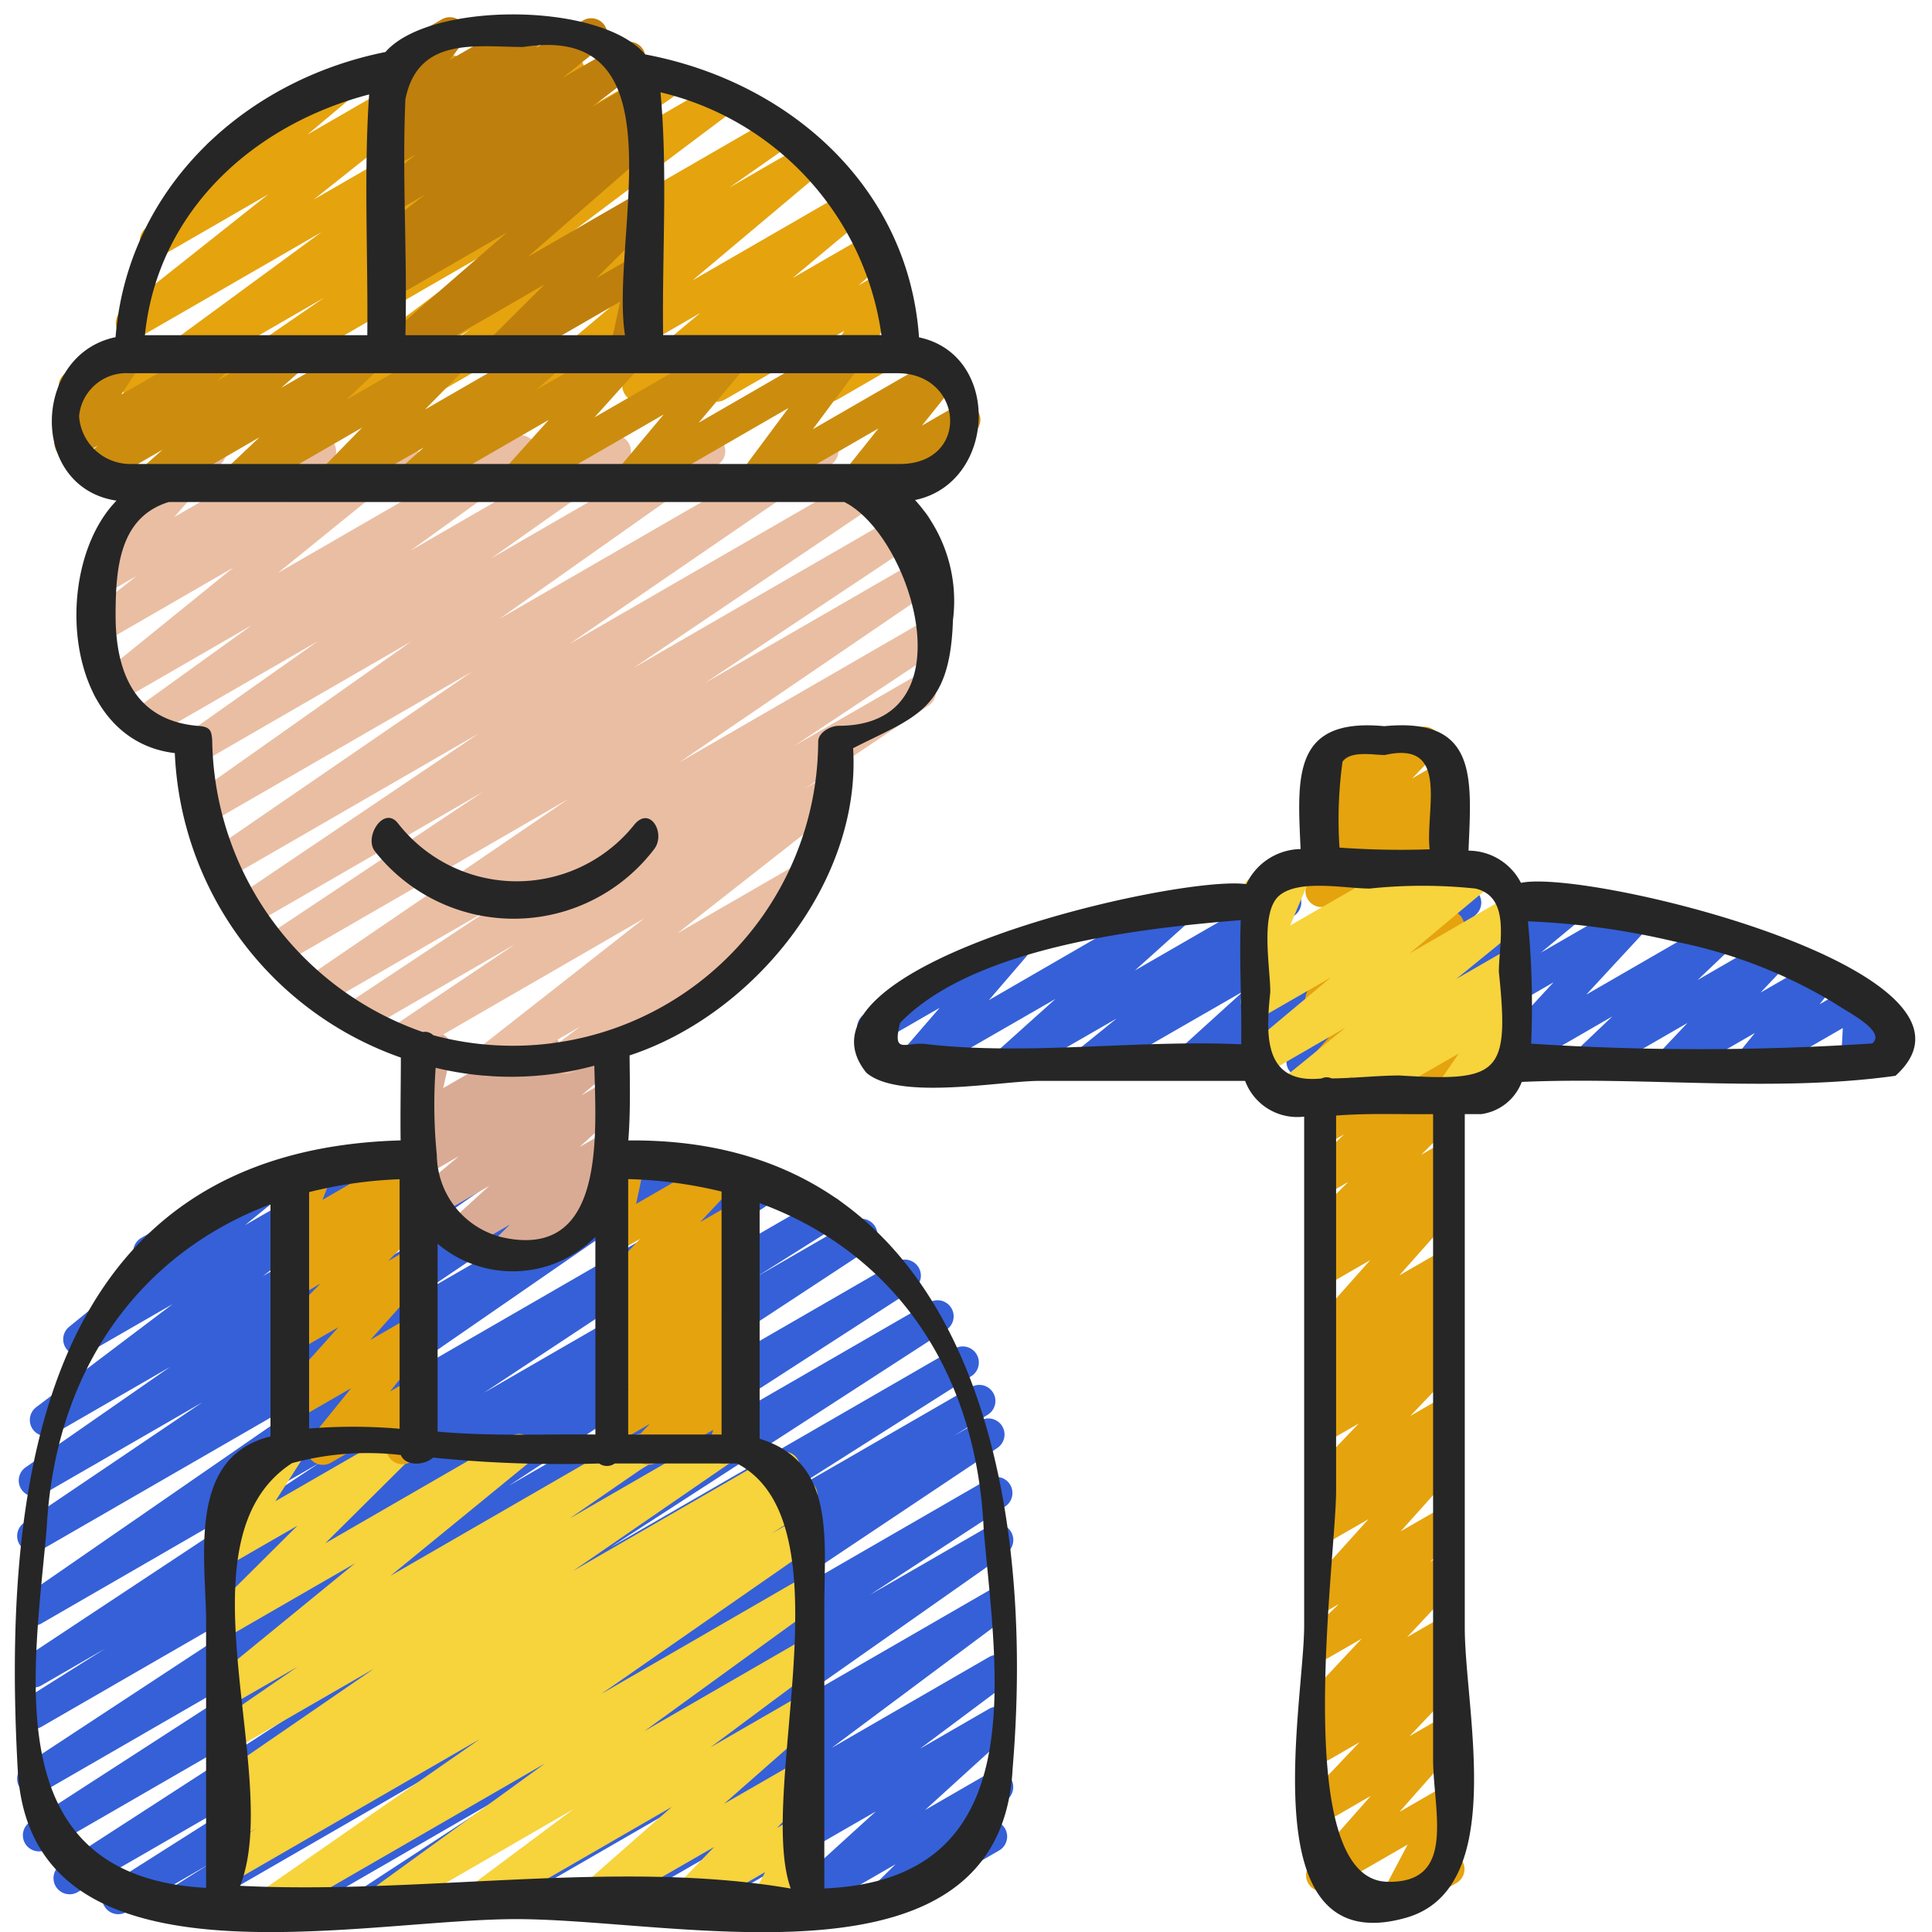 <?xml version="1.0" encoding="UTF-8"?>
<svg xmlns="http://www.w3.org/2000/svg" id="icons" viewBox="0 0 60 60" width="512" height="512"><path d="M33.818,33.471a.5.5,0,0,1-.314-.889l1.172-.95L31.607,33.4a.5.5,0,0,1-.584-.8l1.756-1.578L28.651,33.4a.5.5,0,0,1-.629-.758L29.18,31.3l-1.794,1.035a.5.5,0,1,1-.5-.865l4.352-2.514a.5.5,0,0,1,.629.759L30.71,31.061l5.707-3.3a.5.5,0,0,1,.584.8l-1.756,1.578,4.419-2.55a.5.5,0,0,1,.565.821l-1.172.95L42.125,27.6a.5.5,0,0,1,.587.8l-2,1.816L45.252,27.6a.5.5,0,0,1,.6.79l-2.211,2.16,4.919-2.84a.5.5,0,0,1,.569.817l-1.276,1.059,2.754-1.59a.5.5,0,0,1,.618.773l-1.962,2.12,3.947-2.279a.5.5,0,0,1,.595.795L52.72,30.436l2.153-1.244a.5.5,0,0,1,.613.777l-.809.856,1.655-.955a.5.5,0,0,1,.639.747l-.463.572L57.53,30.6a.5.5,0,0,1,.749.46l-.054,1.015.49-.283a.5.5,0,0,1,.5.865l-1.29.745a.5.5,0,0,1-.512-.006.5.5,0,0,1-.237-.454l.054-1.015L54.674,33.4a.5.5,0,0,1-.639-.747l.464-.573L52.211,33.4a.5.5,0,0,1-.613-.776l.808-.855L49.58,33.4a.5.5,0,0,1-.595-.8l1.086-1.033L46.9,33.4a.5.5,0,0,1-.617-.772l1.962-2.12L43.238,33.4a.5.5,0,0,1-.569-.817l1.275-1.059L40.7,33.4a.5.5,0,0,1-.6-.79l2.212-2.161L37.2,33.4a.5.5,0,0,1-.587-.8l2-1.815L34.068,33.4A.493.493,0,0,1,33.818,33.471Z" fill="#3560d8"/><path d="M43.392,59.47a.5.5,0,0,1-.443-.734l.768-1.453-2.405,1.389a.5.5,0,0,1-.625-.764l1.883-2.134-1.29.745a.5.5,0,0,1-.612-.778l1.554-1.635-.942.544a.5.5,0,0,1-.584-.8l.439-.393a.508.508,0,0,1-.5-.179.5.5,0,0,1,.026-.652l1.629-1.737-1.014.585a.5.5,0,0,1-.594-.8l.9-.859-.307.177a.5.5,0,0,1-.622-.766L42.5,47.179l-1.217.7a.5.5,0,0,1-.586-.8l.5-.455a.5.5,0,0,1-.527-.817l1.529-1.6-.918.529a.5.5,0,0,1-.585-.8l.483-.437a.5.5,0,0,1-.491-.842l.8-.75-.2.119a.5.5,0,0,1-.624-.765l1.888-2.125-1.264.729a.5.5,0,0,1-.58-.807l.362-.319a.48.48,0,0,1-.429-.2.5.5,0,0,1,.046-.659l1.185-1.174-.584.337a.5.5,0,0,1-.6-.791l1.05-1.021-.452.261a.5.5,0,0,1-.61-.779l1.5-1.559-.887.512a.5.5,0,0,1-.625-.763l1.923-2.183-1.3.749a.5.5,0,0,1-.617-.772l1.713-1.858-1.1.633a.5.5,0,0,1-.59-.8l.654-.6-.064.036a.5.5,0,0,1-.586-.8l.5-.455a.5.5,0,0,1-.525-.819l.736-.763-.126.072a.5.5,0,0,1-.67-.7l.3-.463a.5.5,0,0,1-.077-.9l1.161-.67a.5.5,0,0,1,.67.7l-.085.131,1.4-.808a.5.5,0,0,1,.61.779l-.735.763.866-.5a.5.5,0,0,1,.586.8l-.5.455a.5.5,0,0,1,.505.839l-.654.6.064-.036a.5.5,0,0,1,.617.772l-1.714,1.859,1.1-.633a.5.5,0,0,1,.625.763l-1.922,2.182,1.3-.749a.5.5,0,0,1,.61.78l-1.5,1.56.889-.512a.5.5,0,0,1,.6.791L44.27,34.162l.45-.26a.5.5,0,0,1,.6.788l-1.185,1.174.584-.337a.5.5,0,0,1,.58.808l-.363.319a.5.5,0,0,1,.407.831L43.456,39.61l1.264-.729a.5.5,0,0,1,.592.8l-.795.748.2-.117a.5.5,0,0,1,.585.8l-.485.438a.508.508,0,0,1,.543.169.5.5,0,0,1-.032.654l-1.529,1.6.918-.53a.5.5,0,0,1,.586.8l-.5.455a.5.5,0,0,1,.538.806L43.5,47.556l1.217-.7a.5.5,0,0,1,.594.794l-.9.857.3-.176a.5.5,0,0,1,.615.775L43.7,50.843l1.016-.586a.5.5,0,0,1,.584.8l-.438.391a.506.506,0,0,1,.5.18.5.5,0,0,1-.03.654l-1.556,1.636.944-.544a.5.5,0,0,1,.625.764l-1.884,2.133,1.259-.726a.5.5,0,0,1,.692.666l-.767,1.453.068-.039a.5.5,0,1,1,.5.865l-1.571.907A.493.493,0,0,1,43.392,59.47Z" fill="#e5a30e"/><path d="M4.3,12.5a.5.5,0,0,1-.3-.9L9.981,7.211,4.345,10.465a.5.5,0,0,1-.561-.824L8.332,6.035,5.087,7.908a.5.5,0,0,1-.571-.815L6.675,5.282a.49.49,0,0,1-.292-.229.5.5,0,0,1,.182-.683l3.888-2.244a.5.5,0,0,1,.571.815L9.551,4.177l4.174-2.409a.5.5,0,0,1,.56.824L9.739,6.2l7.672-4.429a.5.5,0,0,1,.546.836L11.976,6.988,20.616,2a.5.5,0,0,1,.533.845L17.737,5.188l4.513-2.6a.5.5,0,0,1,.551.832L17.457,7.434l6.585-3.8a.5.5,0,0,1,.537.842l-1.93,1.351,2.373-1.37a.5.5,0,0,1,.572.816L21.505,8.709l4.781-2.761a.5.5,0,0,1,.57.817L24.61,8.638l2.4-1.384a.5.5,0,0,1,.576.811l-.928.8.774-.446a.5.5,0,0,1,.675.694l-.886,1.441.488-.281a.5.5,0,1,1,.5.865l-2.2,1.27a.5.5,0,0,1-.676-.694l.887-1.44L22.511,12.41a.5.5,0,0,1-.576-.811l.927-.8-2.791,1.611a.5.5,0,0,1-.57-.816l2.245-1.873-4.664,2.693a.5.5,0,0,1-.571-.815l4.09-3.44-7.378,4.26a.5.5,0,0,1-.537-.842l1.928-1.351-3.8,2.2a.5.5,0,0,1-.551-.832l5.345-4.02L7.2,12.429a.5.5,0,0,1-.533-.845l3.4-2.34L4.546,12.433A.491.491,0,0,1,4.3,12.5Z" fill="#e5a30e"/><path d="M5.722,59.47a.5.5,0,0,1-.266-.924L6.5,57.89,3.921,59.381a.5.5,0,0,1-.518-.855L9.33,54.768,2.409,58.763a.5.5,0,0,1-.521-.853l10.417-6.741L1.458,57.431a.5.5,0,0,1-.521-.853l10.168-6.573L1.28,55.678a.5.5,0,0,1-.524-.851l11.22-7.371L1.28,53.631a.5.5,0,0,1-.516-.856L3.28,51.191l-2,1.155a.5.5,0,0,1-.525-.85l9.182-6.074-8.657,5a.5.5,0,0,1-.534-.844L10.7,42.7,1.28,48.136a.5.5,0,0,1-.53-.847l5.532-3.737L1.331,46.41a.5.5,0,0,1-.672-.165A.5.5,0,0,1,.8,45.566L5.28,42.452,1.674,44.534a.5.5,0,0,1-.552-.831L5.361,40.5,2.708,42.029a.5.5,0,0,1-.565-.82l2.3-1.871a.5.5,0,0,1-.055-.894l3.994-2.306a.5.5,0,0,1,.565.82l-1.337,1.09L11.85,35.6a.5.5,0,0,1,.551.831l-4.238,3.2,6.99-4.035a.5.5,0,0,1,.535.843L11.2,39.559,18.062,35.6a.5.5,0,0,1,.53.846l-5.525,3.732,7.819-4.514a.5.5,0,0,1,.534.844L11.459,43.39l12.226-7.059a.5.5,0,0,1,.525.85l-9.186,6.076,10.464-6.041a.5.5,0,0,1,.517.855l-2.5,1.575,2.989-1.726a.5.5,0,0,1,.525.851L15.8,46.141l12.055-6.96a.5.5,0,0,1,.522.852L18.209,46.6l10.646-6.146a.5.5,0,0,1,.522.853L18.952,48.058l10.709-6.183a.5.5,0,0,1,.518.854l-5.924,3.758,5.9-3.406a.5.5,0,0,1,.516.857l-1.043.652.813-.469a.5.5,0,0,1,.528.849l-8.862,5.92,8.588-4.958a.5.5,0,0,1,.524.851l-4.195,2.742,3.7-2.133a.5.5,0,0,1,.538.841L24.552,52.95l6.168-3.56a.5.5,0,0,1,.549.833l-5.44,4.058,4.891-2.823a.5.5,0,0,1,.549.833l-2.7,2.018,2.151-1.242a.5.5,0,0,1,.587.8l-2.579,2.345,1.992-1.15a.5.5,0,0,1,.6.789l-.738.725a.5.5,0,0,1,.446.893L27.684,59.4a.5.5,0,0,1-.6-.789l.727-.714-2.6,1.5a.5.5,0,0,1-.586-.8L27.2,56.256,21.746,59.4a.5.5,0,0,1-.549-.833l2.7-2.018L18.958,59.4a.5.5,0,0,1-.549-.833l5.439-4.057L15.376,59.4a.5.5,0,0,1-.538-.841l6.709-4.719L11.914,59.4a.5.5,0,0,1-.523-.851l4.191-2.74L9.36,59.4a.5.5,0,0,1-.527-.848l8.856-5.917L5.972,59.4A.5.5,0,0,1,5.722,59.47Z" fill="#3560d8"/><path d="M15.621,39.444a.5.5,0,0,1-.35-.856l.565-.558-1.358.784a.5.5,0,0,1-.586-.8l1.3-1.184-1.6.923a.5.5,0,0,1-.572-.815l1.229-1.03-.969.559a.5.5,0,0,1-.584-.805l.419-.376a.5.5,0,0,1-.574-.6l.307-1.357a.492.492,0,0,1-.252-.217.5.5,0,0,1,.182-.682l.5-.291a.5.5,0,0,1,.737.543l-.25,1.109,2.892-1.669a.5.5,0,0,1,.584.8l-.309.277,1.782-1.028a.5.5,0,0,1,.571.815l-1.228,1.03.657-.379a.5.5,0,0,1,.586.8l-1.3,1.183.715-.412a.5.5,0,0,1,.6.789l-.658.648a.512.512,0,0,1,.513.245.5.5,0,0,1-.183.682l-3.121,1.8A.489.489,0,0,1,15.621,39.444Z" fill="#daab94"/><path d="M8.6,59.5a.5.5,0,0,1-.286-.91L14.9,54.011l-7.617,4.4a.5.5,0,0,1-.521-.852l1.2-.778-.681.393a.5.5,0,0,1-.52-.853l.4-.257a.509.509,0,0,1-.552-.217.5.5,0,0,1,.14-.679l4.867-3.346-4.334,2.5a.5.5,0,0,1-.533-.844l2.491-1.715L7.28,52.893a.5.5,0,0,1-.566-.82l4.307-3.519L7.28,50.713a.5.5,0,0,1-.6-.787l2.557-2.544L7.28,48.51a.5.5,0,0,1-.672-.7l.857-1.343a.5.5,0,0,1-.582-.228.5.5,0,0,1,.182-.682L8.722,44.6a.494.494,0,0,1,.611.087.5.5,0,0,1,.061.614l-.843,1.321L12.058,44.6a.5.5,0,0,1,.647.129.5.5,0,0,1-.045.658L10.1,47.929l5.77-3.331a.5.5,0,0,1,.566.819l-4.308,3.521,7.518-4.34a.5.5,0,0,1,.534.844L17.69,47.158l4.436-2.56a.5.5,0,0,1,.533.844L17.8,48.785l6.309-3.642a.5.5,0,0,1,.521.852l-.1.067.11-.063a.5.5,0,0,1,.521.853l-1.2.773.764-.44a.5.5,0,0,1,.535.842l-6.586,4.579,6.056-3.5a.5.5,0,0,1,.544.837l-5.259,3.817,4.719-2.725a.5.5,0,0,1,.549.834l-3.215,2.394,2.67-1.541a.5.5,0,0,1,.58.808l-2.833,2.49,2.258-1.3a.5.5,0,0,1,.611.779l-1.225,1.271.619-.357a.5.5,0,0,1,.693.663l-.392.756a.5.5,0,0,1,.2.931l-1.108.64a.5.5,0,0,1-.694-.663l.314-.6-2.2,1.272a.5.5,0,0,1-.611-.779l1.226-1.272L18.61,59.414a.5.5,0,0,1-.58-.809l2.833-2.49L15.14,59.42a.5.5,0,0,1-.549-.834l3.218-2.4-5.6,3.235a.5.5,0,0,1-.544-.837l5.258-3.816L8.852,59.43A.5.5,0,0,1,8.6,59.5Z" fill="#f7d33c"/><path d="M10.027,45.492a.5.5,0,0,1-.388-.814l1.267-1.568-1.626.939a.5.5,0,0,1-.622-.767l1.854-2.066-1.232.711a.5.5,0,0,1-.6-.786l1.277-1.28-.673.388a.5.5,0,0,1-.592-.8l.754-.7-.162.093a.5.5,0,0,1-.716-.614l.391-1A.5.5,0,0,1,8.78,36.3l.846-.488a.5.5,0,0,1,.716.614l-.327.836L12.721,35.7a.5.5,0,0,1,.591.8l-.75.7.164-.1a.5.5,0,0,1,.6.787l-1.276,1.279.676-.391a.5.5,0,0,1,.623.767L11.5,41.614l1.24-.716a.5.5,0,0,1,.639.748l-1.268,1.567.635-.366a.5.5,0,0,1,.73.574l-.243.818a.5.5,0,0,1,.018.875l-.506.292a.5.5,0,0,1-.729-.574l.145-.493-1.882,1.086A.489.489,0,0,1,10.027,45.492Z" fill="#e5a30e"/><path d="M20.134,45.491a.5.5,0,0,1-.361-.846l.411-.427-.9.521a.5.5,0,0,1-.593-.8l.848-.8-.255.146a.5.5,0,0,1-.587-.8l.557-.508a.5.5,0,0,1-.563-.814l.8-.753-.208.12a.5.5,0,0,1-.613-.775l1.207-1.28-.594.342a.5.5,0,0,1-.739-.536l.317-1.5a.5.5,0,0,1-.078-.9l.5-.288a.5.5,0,0,1,.74.537l-.268,1.259L22.331,35.9a.5.5,0,0,1,.613.776l-1.2,1.277.986-.568a.5.5,0,0,1,.592.8l-.8.754.214-.124a.5.5,0,0,1,.587.8l-.555.508a.5.5,0,0,1,.567.811l-.849.8.26-.149a.5.5,0,0,1,.611.779l-.466.486a.5.5,0,0,1,.589.633l-.233.757a.5.5,0,0,1,.192.189.5.5,0,0,1-.183.682l-.506.292a.5.5,0,0,1-.728-.579l.129-.419-1.76,1.016A.489.489,0,0,1,20.134,45.491Z" fill="#e5a30e"/><path d="M40.05,34.47a.5.5,0,0,1-.316-.888l2.051-1.668-2.5,1.446a.5.5,0,0,1-.57-.816l2.615-2.188L39.28,31.537a.5.5,0,0,1-.565-.82l.366-.3a.5.5,0,0,1-.512-.69l.65-1.546a.5.5,0,0,1-.386-.914l1.161-.67a.5.5,0,0,1,.711.626l-.639,1.521L43.787,26.6a.5.5,0,0,1,.566.82l-.153.124,1.623-.937a.5.5,0,0,1,.571.817L43.78,29.607l2.94-1.7a.5.5,0,0,1,.565.82L45.23,30.4l1.49-.859a.5.5,0,0,1,.568.818l-.39.322a.508.508,0,0,1,.439.156.5.5,0,0,1,.045.623l-.668.968.006,0a.5.5,0,0,1,.5.865L45.3,34.4a.5.5,0,0,1-.662-.716l.668-.968L42.382,34.4a.5.5,0,0,1-.569-.818l.223-.184-1.736,1A.493.493,0,0,1,40.05,34.47Z" fill="#f7d33c"/><path d="M15.187,33.438a.5.5,0,0,1-.309-.894L20,28.525l-7.3,4.217a.5.5,0,0,1-.528-.847L16,29.322,11.26,32.058a.5.5,0,0,1-.527-.85l4.577-3.036-5.277,3.046a.5.5,0,0,1-.531-.846l8.144-5.555L8.724,29.969A.5.5,0,0,1,8.2,29.12L14.988,24.6,7.814,28.744a.5.5,0,0,1-.529-.847l7.588-5.121L7.055,27.29a.5.5,0,0,1-.534-.845l8.141-5.586-8.146,4.7a.5.5,0,0,1-.538-.841l6.8-4.8-6.5,3.755a.5.5,0,0,1-.538-.841l4.131-2.918L4.649,22.929a.5.5,0,0,1-.542-.838l3.719-2.679L3.635,21.831a.5.5,0,0,1-.565-.821l4.175-3.382L3.28,19.917a.5.5,0,0,1-.56-.825l1.516-1.2-.956.551a.5.5,0,0,1-.626-.762L5.537,14.4a.5.5,0,0,1,.243-.516l.5-.289a.5.5,0,0,1,.626.762l-1.495,1.7,4.275-2.468a.5.5,0,0,1,.561.825l-1.517,1.2,3.512-2.027a.5.5,0,0,1,.565.821L8.631,17.793l7.294-4.211a.5.5,0,0,1,.542.838L12.75,17.1l6.1-3.52a.5.5,0,0,1,.538.841l-4.13,2.917,6.517-3.763a.5.5,0,0,1,.539.841l-6.8,4.8,9.777-5.645a.5.5,0,0,1,.533.845L17.682,20l9.055-5.228a.5.5,0,0,1,.53.847l-7.589,5.122,8.484-4.9a.5.5,0,0,1,.527.848L21.9,21.207l6.8-3.926a.5.5,0,0,1,.531.846l-8.145,5.556,7.634-4.408a.5.5,0,0,1,.526.85l-4.569,3.032,3.644-2.1a.5.5,0,0,1,.529.847l-3.829,2.571.574-.331a.5.5,0,0,1,.558.826l-5.119,4.017,3.72-2.147a.5.5,0,0,1,.55.833l-1.5,1.122a.5.5,0,0,1,.174.927l-6.167,3.56a.5.5,0,0,1-.549-.833l.758-.568L15.437,33.37A.5.5,0,0,1,15.187,33.438Z" fill="#eabea3"/><path d="M4.661,15.47A.5.5,0,0,1,4.33,14.6l.718-.633-1.9,1.1a.5.5,0,0,1-.585-.8l.473-.428-.6.348a.5.5,0,0,1-.667-.708l.653-.99a.491.491,0,0,1-.535-.24.5.5,0,0,1,.182-.682L3.722,10.6a.5.5,0,0,1,.667.708l-.623.944L6.632,10.6a.5.5,0,0,1,.585.8l-.472.426L8.875,10.6a.5.5,0,0,1,.581.807l-.72.635,2.5-1.442a.5.5,0,0,1,.594.8l-1.076,1.017L13.9,10.6a.5.5,0,0,1,.608.782L13.2,12.718l3.673-2.12a.5.5,0,0,1,.583.8l-.788.7L19.278,10.6a.5.5,0,0,1,.621.767l-1.434,1.593,4.09-2.36a.5.5,0,0,1,.633.753L21.7,13.126l4.38-2.528a.5.5,0,0,1,.651.731l-1.487,2,3.828-2.209a.5.5,0,0,1,.641.745l-1.079,1.351,1.08-.623a.5.5,0,0,1,.5.865L26.844,15.4a.5.5,0,0,1-.641-.745l1.079-1.35L23.651,15.4A.5.5,0,0,1,23,14.671l1.487-2L19.76,15.4a.5.5,0,0,1-.634-.753l1.485-1.775L16.229,15.4a.5.5,0,0,1-.621-.767l1.435-1.593-4.09,2.36a.5.5,0,0,1-.583-.8l.787-.7L10.545,15.4a.5.5,0,0,1-.608-.782l1.308-1.338L7.572,15.4a.5.5,0,0,1-.593-.8l1.077-1.018L4.911,15.4A.493.493,0,0,1,4.661,15.47Z" fill="#cc8d0e"/><path d="M12.158,11.5a.5.5,0,0,1-.328-.877l3.911-3.4-3.461,2a.5.5,0,0,1-.545-.836l.469-.343a.5.5,0,0,1-.478-.865l1.481-1.138-.927.535a.5.5,0,0,1-.562-.823l1.2-.959-.636.366a.5.5,0,0,1-.572-.814l.336-.284a.588.588,0,0,1-.39-.171.5.5,0,0,1-.02-.634l.593-.771a.5.5,0,0,1-.162-.924L13.722.6a.5.5,0,0,1,.646.737l-.4.524L16.154.6a.5.5,0,0,1,.573.814l-.077.065L18.111.634a.5.5,0,0,1,.563.823l-1.2.959L19.3,1.361a.5.5,0,0,1,.554.829L18.375,3.329l1.344-.775a.5.5,0,0,1,.545.836l-.464.339a.5.5,0,0,1,.5.845L16.391,7.979,19.733,6.05a.5.5,0,0,1,.6.787l-1.809,1.8,1.213-.7a.5.5,0,0,1,.739.538l-.364,1.681a.51.51,0,0,1,.318.237.5.5,0,0,1-.184.683l-.571.329a.5.5,0,0,1-.739-.539l.325-1.5L15.705,11.42a.5.5,0,0,1-.6-.787l1.808-1.8-4.5,2.6A.491.491,0,0,1,12.158,11.5Z" fill="#bf7f0d"/><path d="M16.036,59.6c5.062,0,15.046,2.449,15.413-4.688.779-9.314-1.686-19.6-11.936-19.494.071-.89.047-1.809.039-2.641,3.857-1.269,7.2-5.387,6.942-9.541,1.905-.976,3.012-1.145,3.1-3.97a4.654,4.654,0,0,0-1.176-3.737c2.536-.528,2.691-4.512.123-5.052-.325-4.666-4.028-7.949-8.508-8.788C18.669.06,13.353.032,11.971,1.615c-4.441.891-8.017,4.272-8.382,8.856-2.588.536-2.7,4.668.03,5.077-2.019,2.063-1.7,7.427,1.81,7.84a10.5,10.5,0,0,0,7.02,9.456c0,.855-.019,1.715-.007,2.572C1.313,35.73.052,45.971.551,54.964.943,62.027,11.057,59.6,16.036,59.6Zm7.555-22.235c4.088,1.494,6.739,5.105,6.96,10.161.4,4.558,1.544,10.852-4.951,11.121V49.92c0-2.166.349-4.512-2.009-5.239Zm-1.182-.359V44.55h-2.9V36.618A13.65,13.65,0,0,1,22.409,37.005Zm4.966-26.6H20.594c-.036-2.5.146-5.052-.081-7.539A9.03,9.03,0,0,1,27.375,10.409ZM12.59,3.085c.391-1.971,2.225-1.626,3.662-1.626,4.984-.782,2.682,5.924,3.158,8.95H12.59C12.655,7.975,12.484,5.5,12.59,3.085Zm-1.126-.152c-.17,2.476-.032,4.991-.057,7.476H4.5C4.892,6.579,7.836,3.883,11.464,2.933ZM2.456,12.925a1.473,1.473,0,0,1,1.552-1.334H27.9c2.017.024,2.232,2.775.093,2.818H4.1A1.594,1.594,0,0,1,2.456,12.925ZM6.59,22.969c-.025-.215-.022-.393-.395-.422-2.01-.147-2.605-1.678-2.605-3.43,0-1.482.123-3.056,1.651-3.526h20.98c2.082,1.032,3.941,6.949-.177,6.949-.245,0-.634.205-.634.491A9.485,9.485,0,0,1,13.456,32.15a.37.37,0,0,0-.327-.1A9.737,9.737,0,0,1,6.59,22.969Zm6.976,12.9a15.744,15.744,0,0,1-.036-2.708,9.918,9.918,0,0,0,4.927-.065c.053,2.163.354,6.061-2.873,5.326A2.661,2.661,0,0,1,13.566,35.872Zm.024,2.757a3.612,3.612,0,0,0,4.9-.213V44.55c-1.68-.018-3.189.061-4.9-.089ZM9.6,37.022a13.5,13.5,0,0,1,2.81-.4v7.75a16.809,16.809,0,0,0-2.81-.008Zm-.531,8.417a8.919,8.919,0,0,1,3.379-.252c.139.346.721.336,1,.08a39.8,39.8,0,0,0,5.16.183.415.415,0,0,0,.482,0h3.8c3.535,1.852.6,10.214,1.667,13.2-5.368-.925-11.51.2-17.1-.085C8.8,55.163,5.387,47.827,9.069,45.439Zm-7.62,2.033C1.706,42.513,4.36,38.922,8.4,37.4v7.21c-2.524.614-2.039,3.606-2,5.589V58.63C-.1,58.273,1.044,52.046,1.449,47.472Z" fill="#262626"/><path d="M46,34.6A1.568,1.568,0,0,0,47.259,33.6c3.84-.171,7.841.338,11.606-.19,3.58-3.226-9.556-6.44-11.63-5.992a1.837,1.837,0,0,0-1.629-1c.093-2.255.3-4.148-2.615-3.866-2.866-.271-2.7,1.584-2.6,3.816a1.9,1.9,0,0,0-1.685,1.09c-2.106-.3-14.5,2.517-11.8,5.857,1.016.871,4.178.253,5.37.253h6.392a1.727,1.727,0,0,0,1.834,1.109V50.486c0,2.43-1.684,10.441,3.156,9.074,3.193-.9,1.832-6.438,1.832-9.011V34.6Zm5.969-5.368a15.25,15.25,0,0,1,5.023,1.936c.43.288,1.59.86,1.154,1.237a80.885,80.885,0,0,1-10.595.007,27.263,27.263,0,0,0-.1-3.8A23.916,23.916,0,0,1,51.97,29.232Zm-13.423,3.2c-3.2-.149-6.557.353-9.729,0-.673-.109-1.121.373-.864-.665,2.255-2.339,7.411-2.939,10.58-3.191C38.483,29.862,38.567,31.153,38.547,32.434Zm3.146-8.776c.252-.355.962-.208,1.316-.208,2.035-.466,1.252,1.7,1.391,2.928a26.194,26.194,0,0,1-2.8-.053A13.2,13.2,0,0,1,41.693,23.658ZM43.079,58.44c-3.032-.081-1.585-10.033-1.585-12.147V34.645c1.042-.081,1.985-.033,3.012-.045V54.624C44.506,56.241,45.253,58.5,43.079,58.44Zm.384-25.04c-.637,0-1.389.083-2.107.092a.357.357,0,0,0-.311,0c-1.831.192-1.728-1.392-1.595-2.685,0-.774-.331-2.49.286-3s2.045-.212,2.8-.212a15.682,15.682,0,0,1,3.285,0c1.11.261.728,1.679.728,2.589C46.881,33.371,46.564,33.593,43.463,33.4Z" fill="#262626"/><path d="M20.3,26.391c.4-.48-.1-1.387-.6-.781a4.674,4.674,0,0,1-7.351-.055c-.441-.534-1.06.452-.7.89A5.483,5.483,0,0,0,20.3,26.391Z" fill="#262626"/></svg>
